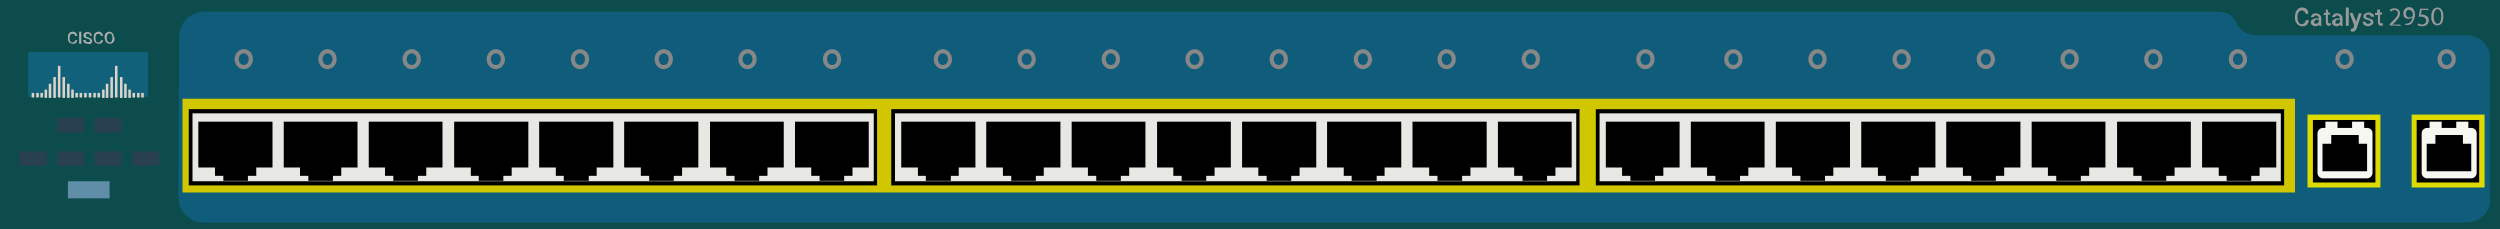 <?xml version="1.0" encoding="utf-8"?>
<!-- Copyright 2022 Virtual Console LLC. All rights reserved. Generator: Adobe Illustrator 23.1.0, SVG Export Plug-In . SVG Version: 6.00 Build 0)  -->
<svg version="1.1" id="Cisco_Catalyst_2950SX_24" xmlns="http://www.w3.org/2000/svg" xmlns:xlink="http://www.w3.org/1999/xlink"
	 x="0px" y="0px" viewBox="0 0 600 55" style="enable-background:new 0 0 600 55;" xml:space="preserve">
<style type="text/css">
	.st0{fill:#0D4C4D;}
	.st1{fill:#11617B;}
	.st2{fill:#DED4C6;}
	.st3{fill:#608DA8;}
	.st4{fill:#294051;}
	.st5{fill:#0F5D7A;}
	.st6{fill:#989999;}
	.st7{enable-background:new    ;}
	.st8{fill:#AFAFAF;}
	.st9{fill:#D0C700;}
	.st10{fill:#878787;}
	.st11{fill:#E7E7E3;}
	.st12{fill:#DDDA00;}
	.st13{fill:#F7F7F1;}
</style>
<rect class="st0" width="600" height="55"/>
<rect x="6.8" y="12.5" class="st1" width="28.7" height="10.8"/>
<g>
	<rect x="13.9" y="15.8" class="st2" width="0.6" height="7.6"/>
	<rect x="12.8" y="18.5" class="st2" width="0.6" height="5"/>
	<rect x="11.7" y="20.1" class="st2" width="0.6" height="3.4"/>
	<rect x="10.7" y="21.5" class="st2" width="0.6" height="2"/>
	<rect x="9.7" y="22.3" class="st2" width="0.6" height="1.1"/>
	<rect x="8.7" y="22.3" class="st2" width="0.6" height="1.1"/>
	<rect x="7.6" y="22.3" class="st2" width="0.6" height="1.1"/>
	<rect x="15" y="18.5" class="st2" width="0.6" height="5"/>
	<rect x="16.1" y="20.1" class="st2" width="0.6" height="3.4"/>
	<rect x="17.1" y="21.5" class="st2" width="0.6" height="2"/>
	<rect x="18.1" y="22.3" class="st2" width="0.6" height="1.1"/>
	<rect x="19.1" y="22.3" class="st2" width="0.6" height="1.1"/>
	<rect x="20.2" y="22.3" class="st2" width="0.6" height="1.1"/>
</g>
<g>
	<rect x="27.6" y="15.8" class="st2" width="0.6" height="7.6"/>
	<rect x="26.5" y="18.5" class="st2" width="0.6" height="5"/>
	<rect x="25.4" y="20.1" class="st2" width="0.6" height="3.4"/>
	<rect x="24.5" y="21.5" class="st2" width="0.6" height="2"/>
	<rect x="23.4" y="22.3" class="st2" width="0.6" height="1.1"/>
	<rect x="22.4" y="22.3" class="st2" width="0.6" height="1.1"/>
	<rect x="21.3" y="22.3" class="st2" width="0.6" height="1.1"/>
	<rect x="28.8" y="18.5" class="st2" width="0.6" height="5"/>
	<rect x="29.8" y="20.1" class="st2" width="0.6" height="3.4"/>
	<rect x="30.8" y="21.5" class="st2" width="0.6" height="2"/>
	<rect x="31.8" y="22.3" class="st2" width="0.6" height="1.1"/>
	<rect x="32.9" y="22.3" class="st2" width="0.6" height="1.1"/>
	<rect x="33.9" y="22.3" class="st2" width="0.6" height="1.1"/>
</g>
<rect x="16.3" y="43.5" class="st3" width="10" height="4.1"/>
<rect x="4.7" y="36.3" class="st4" width="6.5" height="3.5"/>
<rect x="13.7" y="36.3" class="st4" width="6.5" height="3.5"/>
<rect x="22.7" y="36.3" class="st4" width="6.5" height="3.5"/>
<path class="st5" d="M530.6,2.8H49.1c-3.4,0-6.1,2.7-6.1,6.1l-0.2,38.4c0,3.4,2.7,6.1,6.1,6.1h543.1c3,0,5.6-2.4,5.6-5.3V13.8
	c0-2.9-2.5-5.3-5.6-5.3l-48.9,0c-3,0-5.2-0.4-6.4-3.1C535.6,2.9,533.6,2.8,530.6,2.8z"/>
<rect x="13.7" y="28.3" class="st4" width="6.5" height="3.5"/>
<rect x="22.7" y="28.3" class="st4" width="6.5" height="3.5"/>
<rect x="31.7" y="36.3" class="st4" width="6.5" height="3.5"/>
<g>
	<path class="st6" d="M573.5,6.1V5.8l0.4-0.4c1.1-1.1,1.6-1.6,1.6-2.2c0-0.4-0.2-0.8-0.8-0.8c-0.4,0-0.7,0.2-0.9,0.4l-0.3-0.4
		c0.3-0.3,0.7-0.4,1.2-0.4c0.9,0,1.3,0.6,1.3,1.2c0,0.8-0.5,1.4-1.4,2.3l-0.4,0.4l0,0h1.9v0.4C576.2,6.1,573.5,6.1,573.5,6.1z"/>
	<path class="st6" d="M577.2,5.7c0.1,0,0.3,0,0.4,0c0.4-0.1,0.6-0.2,0.9-0.4c0.3-0.3,0.4-0.6,0.5-1.2l0,0c-0.3,0.3-0.5,0.4-1,0.4
		c-0.8,0-1.2-0.5-1.2-1.3s0.6-1.5,1.4-1.5s1.4,0.7,1.4,1.8c0,0.9-0.4,1.6-0.7,2S578.2,6,577.8,6c-0.2,0-0.4,0-0.5,0L577.2,5.7
		L577.2,5.7z M577.4,3.3c0,0.5,0.4,0.9,0.8,0.9c0.4,0,0.7-0.2,0.8-0.4c0-0.1,0.1-0.1,0.1-0.2c0-0.7-0.3-1.2-0.9-1.2
		C577.8,2.2,577.4,2.7,577.4,3.3z"/>
	<path class="st6" d="M582.8,2.4h-1.6L581,3.5c0.1,0,0.2,0,0.4,0c0.4,0,0.6,0.1,0.9,0.3c0.4,0.2,0.6,0.5,0.6,1.1
		c0,0.8-0.6,1.4-1.6,1.4c-0.4,0-0.9-0.1-1.1-0.3l0.2-0.4c0.2,0.1,0.5,0.3,0.9,0.3c0.5,0,1-0.4,1-0.9s-0.4-1-1.2-1
		c-0.3,0-0.4,0-0.6,0.1l0.3-2h2L582.8,2.4L582.8,2.4z"/>
	<path class="st6" d="M586.4,3.9c0,1.4-0.5,2.2-1.5,2.2c-0.8,0-1.4-0.8-1.4-2.1c0-1.4,0.6-2.2,1.5-2.2
		C585.9,1.8,586.4,2.6,586.4,3.9z M584.1,4c0,1.1,0.4,1.7,0.9,1.7c0.6,0,0.9-0.7,0.9-1.8s-0.3-1.7-0.9-1.7
		C584.4,2.2,584.1,2.9,584.1,4z"/>
</g>
<g>
	<path class="st6" d="M554.1,4.8c0,0.4-0.2,0.8-0.4,1.1c-0.3,0.3-0.6,0.4-1.2,0.4c-0.4,0-0.6-0.1-0.9-0.3s-0.4-0.4-0.6-0.7
		c-0.2-0.4-0.2-0.6-0.2-1V3.9c0-0.4,0.1-0.7,0.2-1.1c0.2-0.3,0.4-0.5,0.6-0.7s0.5-0.3,0.9-0.3c0.4,0,0.8,0.1,1.1,0.4
		s0.4,0.6,0.4,1.1h-0.7c0-0.3-0.1-0.5-0.3-0.6c-0.2-0.1-0.4-0.2-0.6-0.2c-0.4,0-0.5,0.1-0.7,0.4c-0.2,0.3-0.3,0.5-0.3,1v0.4
		c0,0.4,0.1,0.8,0.3,1.1c0.2,0.3,0.4,0.4,0.7,0.4c0.3,0,0.5-0.1,0.6-0.2c0.2-0.1,0.3-0.4,0.3-0.6C553.3,4.8,554.1,4.8,554.1,4.8z"/>
	<path class="st6" d="M556.6,6.2c0-0.1-0.1-0.2-0.1-0.3c-0.2,0.3-0.5,0.4-0.8,0.4c-0.3,0-0.5-0.1-0.8-0.3c-0.3-0.2-0.3-0.4-0.3-0.6
		c0-0.4,0.1-0.6,0.4-0.7c0.3-0.2,0.6-0.3,1.1-0.3h0.4V4.3c0-0.2-0.1-0.3-0.2-0.4c-0.1-0.1-0.3-0.2-0.4-0.2c-0.2,0-0.3,0-0.4,0.1
		c-0.1,0.1-0.2,0.2-0.2,0.3h-0.7c0-0.2,0.1-0.4,0.2-0.4c0.1-0.2,0.3-0.3,0.4-0.4s0.4-0.1,0.6-0.1c0.4,0,0.6,0.1,0.9,0.3
		c0.2,0.2,0.4,0.4,0.4,0.8v1.2c0,0.3,0,0.5,0.1,0.6v0.1H556.6z M555.8,5.7c0.2,0,0.3,0,0.4-0.1c0.1-0.1,0.2-0.2,0.3-0.3V4.7h-0.4
		c-0.3,0-0.4,0.1-0.5,0.2c-0.1,0.1-0.2,0.2-0.2,0.4c0,0.1,0,0.3,0.1,0.4C555.5,5.6,555.6,5.7,555.8,5.7z"/>
	<path class="st6" d="M558.7,2.3V3h0.5v0.5h-0.5v1.7c0,0.1,0,0.2,0.1,0.3c0.1,0.1,0.1,0.1,0.3,0.1c0.1,0,0.2,0,0.3,0v0.5
		c-0.2,0-0.3,0.1-0.4,0.1c-0.5,0-0.8-0.3-0.8-0.9V3.6h-0.5V3.1h0.5V2.3H558.7z"/>
	<path class="st6" d="M561.7,6.2c0-0.1-0.1-0.2-0.1-0.3c-0.2,0.3-0.5,0.4-0.8,0.4c-0.3,0-0.5-0.1-0.8-0.3s-0.3-0.4-0.3-0.6
		c0-0.4,0.1-0.6,0.4-0.7c0.3-0.2,0.6-0.3,1.1-0.3h0.4V4.3c0-0.2-0.1-0.3-0.2-0.4c-0.1-0.1-0.3-0.2-0.4-0.2s-0.3,0-0.4,0.1
		c-0.1,0.1-0.2,0.2-0.2,0.3h-0.7c0-0.2,0.1-0.4,0.2-0.4c0.1-0.2,0.3-0.3,0.4-0.4c0.2-0.1,0.4-0.1,0.6-0.1c0.4,0,0.6,0.1,0.9,0.3
		c0.2,0.2,0.4,0.4,0.4,0.8v1.2c0,0.3,0,0.5,0.1,0.6v0.1H561.7z M560.9,5.7c0.2,0,0.3,0,0.4-0.1c0.1-0.1,0.2-0.2,0.3-0.3V4.7h-0.4
		c-0.3,0-0.4,0.1-0.5,0.2c-0.1,0.1-0.2,0.2-0.2,0.4c0,0.1,0,0.3,0.1,0.4C560.6,5.6,560.8,5.7,560.9,5.7z"/>
	<path class="st6" d="M563.7,6.2H563V1.8h0.7V6.2z"/>
	<path class="st6" d="M565.5,5.2l0.6-2h0.7l-1.2,3.6c-0.2,0.5-0.5,0.8-1,0.8c-0.1,0-0.2,0-0.4-0.1V6.9h0.1c0.2,0,0.3,0,0.4-0.1
		c0.1-0.1,0.2-0.2,0.2-0.4l0.1-0.3l-1.1-3h0.7L565.5,5.2z"/>
	<path class="st6" d="M569,5.3c0-0.1-0.1-0.2-0.2-0.3c-0.1-0.1-0.3-0.1-0.5-0.2c-0.3-0.1-0.4-0.1-0.6-0.2c-0.4-0.2-0.5-0.4-0.5-0.7
		s0.1-0.4,0.4-0.6c0.3-0.2,0.5-0.3,0.9-0.3c0.4,0,0.6,0.1,0.9,0.3s0.4,0.4,0.4,0.7H569c0-0.1-0.1-0.3-0.2-0.4
		c-0.1-0.1-0.3-0.1-0.4-0.1c-0.2,0-0.3,0-0.4,0.1s-0.2,0.2-0.2,0.3c0,0.1,0,0.2,0.2,0.3c0.1,0.1,0.3,0.1,0.5,0.2
		c0.3,0.1,0.4,0.1,0.6,0.2c0.2,0.1,0.3,0.2,0.4,0.3c0.1,0.1,0.1,0.3,0.1,0.4c0,0.3-0.1,0.5-0.4,0.7s-0.5,0.3-0.9,0.3
		c-0.3,0-0.4-0.1-0.7-0.2c-0.2-0.1-0.4-0.2-0.4-0.4s-0.2-0.4-0.2-0.5h0.7c0,0.2,0.1,0.3,0.2,0.4c0.1,0.1,0.3,0.1,0.4,0.1
		c0.2,0,0.4,0,0.4-0.1C569,5.5,569,5.4,569,5.3z"/>
	<path class="st6" d="M571.2,2.3V3h0.5v0.5h-0.5v1.7c0,0.1,0,0.2,0.1,0.3s0.1,0.1,0.3,0.1c0.1,0,0.2,0,0.3,0v0.5
		c-0.2,0-0.3,0.1-0.4,0.1c-0.5,0-0.8-0.3-0.8-0.9V3.6H570V3.1h0.5V2.3H571.2z"/>
</g>
<g class="st7">
	<path class="st8" d="M18.5,9.6c0,0.3-0.1,0.5-0.3,0.7c-0.2,0.2-0.5,0.2-0.8,0.2c-0.2,0-0.4-0.1-0.6-0.2c-0.2-0.1-0.3-0.3-0.4-0.5
		s-0.1-0.4-0.1-0.7V9c0-0.3,0-0.5,0.1-0.7s0.2-0.4,0.4-0.5c0.2-0.1,0.4-0.2,0.6-0.2c0.3,0,0.6,0.1,0.8,0.3c0.2,0.2,0.3,0.4,0.3,0.7
		H18c0-0.2-0.1-0.4-0.2-0.4c-0.1-0.1-0.2-0.1-0.4-0.1c-0.2,0-0.4,0.1-0.5,0.2c-0.1,0.2-0.2,0.4-0.2,0.7v0.3c0,0.3,0.1,0.5,0.2,0.7
		s0.3,0.2,0.5,0.2s0.3,0,0.4-0.1S18,9.9,18,9.7L18.5,9.6L18.5,9.6z"/>
	<path class="st8" d="M19.5,10.5H19V7.6h0.5V10.5z"/>
	<path class="st8" d="M21.6,9.8c0-0.2,0-0.3-0.1-0.3c-0.1-0.1-0.2-0.1-0.5-0.2c-0.2-0.1-0.4-0.1-0.6-0.2C20.1,8.9,20,8.7,20,8.5
		s0.1-0.4,0.3-0.6c0.2-0.2,0.4-0.2,0.7-0.2c0.2,0,0.4,0,0.5,0.1c0.2,0.1,0.3,0.2,0.4,0.3C22,8.2,22,8.4,22,8.6h-0.4
		c0-0.1,0-0.3-0.1-0.4c-0.1-0.1-0.2-0.1-0.4-0.1c-0.2,0-0.3,0-0.4,0.1s-0.1,0.2-0.1,0.3s0,0.2,0.1,0.3S21,8.9,21.2,9
		s0.4,0.1,0.5,0.2c0.1,0.1,0.2,0.2,0.3,0.3c0.1,0.1,0.1,0.2,0.1,0.4s-0.1,0.4-0.3,0.6s-0.4,0-0.7,0c-0.2,0-0.4,0-0.6-0.1
		s-0.3-0.2-0.4-0.3S20,9.8,20,9.6h0.5c0,0.2,0.1,0.3,0.2,0.4c0.1,0.1,0.3,0.1,0.5,0.1s0.3,0,0.4-0.1S21.6,9.9,21.6,9.8z"/>
	<path class="st8" d="M24.7,9.6c0,0.3-0.1,0.5-0.3,0.7s-0.5,0.2-0.8,0.2c-0.2,0-0.4-0.1-0.6-0.2c-0.2-0.1-0.3-0.3-0.4-0.5
		s-0.1-0.4-0.1-0.7V9c0-0.3,0-0.5,0.1-0.7s0.2-0.4,0.4-0.5c0.2-0.1,0.4-0.2,0.6-0.2c0.3,0,0.6,0.1,0.8,0.3c0.2,0.2,0.3,0.4,0.3,0.7
		h-0.5c0-0.2-0.1-0.4-0.2-0.4c-0.1-0.1-0.2-0.1-0.4-0.1c-0.2,0-0.4,0.1-0.5,0.2C23,8.5,22.9,8.7,22.9,9v0.3c0,0.3,0.1,0.5,0.2,0.7
		s0.3,0.2,0.5,0.2s0.3,0,0.4-0.1s0.2-0.2,0.2-0.4L24.7,9.6L24.7,9.6z"/>
	<path class="st8" d="M27.5,9.1c0,0.3,0,0.5-0.1,0.7s-0.2,0.4-0.4,0.5c-0.3,0.2-0.5,0.2-0.7,0.2s-0.4-0.1-0.6-0.2
		c-0.2-0.1-0.3-0.3-0.4-0.5s-0.1-0.5-0.2-0.7V9c0-0.3,0-0.5,0.1-0.7s0.2-0.4,0.4-0.5s0.4-0.2,0.6-0.2s0.4,0.1,0.6,0.2
		s0.3,0.3,0.4,0.5s0.1,0.5,0.2,0.7v0.1H27.5z M27,9c0-0.3-0.1-0.6-0.2-0.7C26.7,8.1,26.5,8,26.3,8s-0.4,0.1-0.5,0.3
		c-0.1,0.1-0.2,0.4-0.2,0.7v0.2c0,0.3,0.1,0.6,0.2,0.7s0.3,0.3,0.5,0.3s0.4-0.1,0.5-0.3S27,9.5,27,9.2V9z"/>
</g>
<rect x="43.8" y="23.7" class="st9" width="507" height="22.5"/>
<g>
	<g>
		<path class="st10" d="M58.5,12.8c0.7,0,1.2,0.6,1.2,1.4s-0.5,1.4-1.2,1.4s-1.2-0.6-1.2-1.4S57.8,12.8,58.5,12.8 M58.5,11.8
			c-1.2,0-2.2,1.1-2.2,2.4c0,1.3,1,2.4,2.2,2.4c1.2,0,2.2-1.1,2.2-2.4C60.7,12.8,59.7,11.8,58.5,11.8L58.5,11.8z"/>
		<path class="st10" d="M78.6,12.8c0.7,0,1.2,0.6,1.2,1.4s-0.5,1.4-1.2,1.4s-1.2-0.6-1.2-1.4S78,12.8,78.6,12.8 M78.6,11.8
			c-1.2,0-2.2,1.1-2.2,2.4c0,1.3,1,2.4,2.2,2.4s2.2-1.1,2.2-2.4C80.8,12.8,79.8,11.8,78.6,11.8L78.6,11.8z"/>
		<path class="st10" d="M98.8,12.8c0.7,0,1.2,0.6,1.2,1.4s-0.5,1.4-1.2,1.4s-1.2-0.6-1.2-1.4S98.2,12.8,98.8,12.8 M98.8,11.8
			c-1.2,0-2.2,1.1-2.2,2.4c0,1.3,1,2.4,2.2,2.4s2.2-1.1,2.2-2.4C101,12.8,100,11.8,98.8,11.8L98.8,11.8z"/>
		<path class="st10" d="M119,12.8c0.7,0,1.2,0.6,1.2,1.4s-0.5,1.4-1.2,1.4s-1.2-0.6-1.2-1.4S118.3,12.8,119,12.8 M119,11.8
			c-1.2,0-2.2,1.1-2.2,2.4c0,1.3,1,2.4,2.2,2.4c1.2,0,2.2-1.1,2.2-2.4C121.1,12.8,120.2,11.8,119,11.8L119,11.8z"/>
		<path class="st10" d="M139.2,12.8c0.7,0,1.2,0.6,1.2,1.4s-0.5,1.4-1.2,1.4s-1.2-0.6-1.2-1.4S138.5,12.8,139.2,12.8 M139.2,11.8
			c-1.2,0-2.2,1.1-2.2,2.4c0,1.3,1,2.4,2.2,2.4c1.2,0,2.2-1.1,2.2-2.4C141.4,12.8,140.4,11.8,139.2,11.8L139.2,11.8z"/>
		<path class="st10" d="M159.3,12.8c0.7,0,1.2,0.6,1.2,1.4s-0.5,1.4-1.2,1.4s-1.2-0.6-1.2-1.4S158.7,12.8,159.3,12.8 M159.3,11.8
			c-1.2,0-2.2,1.1-2.2,2.4c0,1.3,1,2.4,2.2,2.4c1.2,0,2.2-1.1,2.2-2.4C161.5,12.8,160.5,11.8,159.3,11.8L159.3,11.8z"/>
		<path class="st10" d="M179.4,12.8c0.7,0,1.2,0.6,1.2,1.4s-0.5,1.4-1.2,1.4s-1.2-0.6-1.2-1.4S178.8,12.8,179.4,12.8 M179.4,11.8
			c-1.2,0-2.2,1.1-2.2,2.4c0,1.3,1,2.4,2.2,2.4c1.2,0,2.2-1.1,2.2-2.4C181.6,12.8,180.6,11.8,179.4,11.8L179.4,11.8z"/>
		<path class="st10" d="M199.7,12.8c0.7,0,1.2,0.6,1.2,1.4s-0.5,1.4-1.2,1.4s-1.2-0.6-1.2-1.4S199,12.8,199.7,12.8 M199.7,11.8
			c-1.2,0-2.2,1.1-2.2,2.4c0,1.3,1,2.4,2.2,2.4c1.2,0,2.2-1.1,2.2-2.4C201.8,12.8,200.9,11.8,199.7,11.8L199.7,11.8z"/>
	</g>
	<g>
		<path class="st10" d="M226.3,12.8c0.7,0,1.2,0.6,1.2,1.4s-0.5,1.4-1.2,1.4c-0.7,0-1.2-0.6-1.2-1.4S225.6,12.8,226.3,12.8
			 M226.3,11.8c-1.2,0-2.2,1.1-2.2,2.4c0,1.3,1,2.4,2.2,2.4c1.2,0,2.2-1.1,2.2-2.4C228.4,12.8,227.4,11.8,226.3,11.8L226.3,11.8z"/>
		<path class="st10" d="M246.4,12.8c0.7,0,1.2,0.6,1.2,1.4s-0.5,1.4-1.2,1.4c-0.7,0-1.2-0.6-1.2-1.4S245.7,12.8,246.4,12.8
			 M246.4,11.8c-1.2,0-2.2,1.1-2.2,2.4c0,1.3,1,2.4,2.2,2.4c1.2,0,2.2-1.1,2.2-2.4C248.5,12.8,247.6,11.8,246.4,11.8L246.4,11.8z"/>
		<path class="st10" d="M266.6,12.8c0.7,0,1.2,0.6,1.2,1.4s-0.5,1.4-1.2,1.4s-1.2-0.6-1.2-1.4S265.9,12.8,266.6,12.8 M266.6,11.8
			c-1.2,0-2.2,1.1-2.2,2.4c0,1.3,1,2.4,2.2,2.4s2.2-1.1,2.2-2.4C268.8,12.8,267.8,11.8,266.6,11.8L266.6,11.8z"/>
		<path class="st10" d="M286.7,12.8c0.7,0,1.2,0.6,1.2,1.4s-0.5,1.4-1.2,1.4s-1.2-0.6-1.2-1.4S286.1,12.8,286.7,12.8 M286.7,11.8
			c-1.2,0-2.2,1.1-2.2,2.4c0,1.3,1,2.4,2.2,2.4c1.2,0,2.2-1.1,2.2-2.4C288.9,12.8,287.9,11.8,286.7,11.8L286.7,11.8z"/>
		<path class="st10" d="M306.9,12.8c0.7,0,1.2,0.6,1.2,1.4s-0.5,1.4-1.2,1.4s-1.2-0.6-1.2-1.4S306.3,12.8,306.9,12.8 M306.9,11.8
			c-1.2,0-2.2,1.1-2.2,2.4c0,1.3,1,2.4,2.2,2.4c1.2,0,2.2-1.1,2.2-2.4C309.1,12.8,308.1,11.8,306.9,11.8L306.9,11.8z"/>
		<path class="st10" d="M327.1,12.8c0.7,0,1.2,0.6,1.2,1.4s-0.5,1.4-1.2,1.4c-0.7,0-1.2-0.6-1.2-1.4S326.4,12.8,327.1,12.8
			 M327.1,11.8c-1.2,0-2.2,1.1-2.2,2.4c0,1.3,1,2.4,2.2,2.4c1.2,0,2.2-1.1,2.2-2.4C329.2,12.8,328.3,11.8,327.1,11.8L327.1,11.8z"/>
		<path class="st10" d="M347.2,12.8c0.7,0,1.2,0.6,1.2,1.4s-0.5,1.4-1.2,1.4s-1.2-0.6-1.2-1.4S346.5,12.8,347.2,12.8 M347.2,11.8
			c-1.2,0-2.2,1.1-2.2,2.4c0,1.3,1,2.4,2.2,2.4s2.2-1.1,2.2-2.4C349.4,12.8,348.4,11.8,347.2,11.8L347.2,11.8z"/>
		<path class="st10" d="M367.4,12.8c0.7,0,1.2,0.6,1.2,1.4s-0.5,1.4-1.2,1.4s-1.2-0.6-1.2-1.4S366.8,12.8,367.4,12.8 M367.4,11.8
			c-1.2,0-2.2,1.1-2.2,2.4c0,1.3,1,2.4,2.2,2.4s2.2-1.1,2.2-2.4C369.6,12.8,368.6,11.8,367.4,11.8L367.4,11.8z"/>
	</g>
	<g>
		<path class="st10" d="M394.9,12.8c0.7,0,1.2,0.6,1.2,1.4s-0.5,1.4-1.2,1.4s-1.2-0.6-1.2-1.4S394.2,12.8,394.9,12.8 M394.9,11.8
			c-1.2,0-2.2,1.1-2.2,2.4c0,1.3,1,2.4,2.2,2.4s2.2-1.1,2.2-2.4C397.1,12.8,396.1,11.8,394.9,11.8L394.9,11.8z"/>
		<path class="st10" d="M416,12.8c0.7,0,1.2,0.6,1.2,1.4s-0.5,1.4-1.2,1.4s-1.2-0.6-1.2-1.4S415.4,12.8,416,12.8 M416,11.8
			c-1.2,0-2.2,1.1-2.2,2.4c0,1.3,1,2.4,2.2,2.4s2.2-1.1,2.2-2.4C418.2,12.8,417.2,11.8,416,11.8L416,11.8z"/>
		<path class="st10" d="M436.2,12.8c0.7,0,1.2,0.6,1.2,1.4s-0.5,1.4-1.2,1.4s-1.2-0.6-1.2-1.4S435.6,12.8,436.2,12.8 M436.2,11.8
			c-1.2,0-2.2,1.1-2.2,2.4c0,1.3,1,2.4,2.2,2.4s2.2-1.1,2.2-2.4C438.4,12.8,437.4,11.8,436.2,11.8L436.2,11.8z"/>
		<path class="st10" d="M456.4,12.8c0.7,0,1.2,0.6,1.2,1.4s-0.5,1.4-1.2,1.4s-1.2-0.6-1.2-1.4S455.7,12.8,456.4,12.8 M456.4,11.8
			c-1.2,0-2.2,1.1-2.2,2.4c0,1.3,1,2.4,2.2,2.4c1.2,0,2.2-1.1,2.2-2.4C458.5,12.8,457.6,11.8,456.4,11.8L456.4,11.8z"/>
		<path class="st10" d="M476.6,12.8c0.7,0,1.2,0.6,1.2,1.4s-0.5,1.4-1.2,1.4s-1.2-0.6-1.2-1.4S475.9,12.8,476.6,12.8 M476.6,11.8
			c-1.2,0-2.2,1.1-2.2,2.4c0,1.3,1,2.4,2.2,2.4c1.2,0,2.2-1.1,2.2-2.4C478.7,12.8,477.8,11.8,476.6,11.8L476.6,11.8z"/>
		<path class="st10" d="M496.7,12.8c0.7,0,1.2,0.6,1.2,1.4s-0.5,1.4-1.2,1.4s-1.2-0.6-1.2-1.4S496.1,12.8,496.7,12.8 M496.7,11.8
			c-1.2,0-2.2,1.1-2.2,2.4c0,1.3,1,2.4,2.2,2.4c1.2,0,2.2-1.1,2.2-2.4C498.9,12.8,497.9,11.8,496.7,11.8L496.7,11.8z"/>
		<path class="st10" d="M516.8,12.8c0.7,0,1.2,0.6,1.2,1.4s-0.5,1.4-1.2,1.4s-1.2-0.6-1.2-1.4S516.2,12.8,516.8,12.8 M516.8,11.8
			c-1.2,0-2.2,1.1-2.2,2.4c0,1.3,1,2.4,2.2,2.4c1.2,0,2.2-1.1,2.2-2.4C519,12.8,518,11.8,516.8,11.8L516.8,11.8z"/>
		<path class="st10" d="M537.1,12.8c0.7,0,1.2,0.6,1.2,1.4s-0.5,1.4-1.2,1.4s-1.2-0.6-1.2-1.4S536.4,12.8,537.1,12.8 M537.1,11.8
			c-1.2,0-2.2,1.1-2.2,2.4c0,1.3,1,2.4,2.2,2.4s2.2-1.1,2.2-2.4C539.2,12.8,538.3,11.8,537.1,11.8L537.1,11.8z"/>
		<path class="st10" d="M562.7,12.8c0.7,0,1.2,0.6,1.2,1.4s-0.5,1.4-1.2,1.4s-1.2-0.6-1.2-1.4S562.1,12.8,562.7,12.8 M562.7,11.8
			c-1.2,0-2.2,1.1-2.2,2.4c0,1.3,1,2.4,2.2,2.4c1.2,0,2.2-1.1,2.2-2.4C564.9,12.8,563.9,11.8,562.7,11.8L562.7,11.8z"/>
		<path class="st10" d="M587.2,12.8c0.7,0,1.2,0.6,1.2,1.4s-0.5,1.4-1.2,1.4s-1.2-0.6-1.2-1.4S586.6,12.8,587.2,12.8 M587.2,11.8
			c-1.2,0-2.2,1.1-2.2,2.4c0,1.3,1,2.4,2.2,2.4s2.2-1.1,2.2-2.4C589.4,12.8,588.4,11.8,587.2,11.8L587.2,11.8z"/>
	</g>
	<g>
		<rect x="45.7" y="26.7" class="st11" width="164.8" height="17.3"/>
		<path d="M210.5,44.5H45.3V26.2h165.2V44.5z M46.2,43.5h163.5V27.2H46.2V43.5z"/>
	</g>
	<polygon points="113,40.2 113,42.2 114.9,42.2 114.9,43.4 120.8,43.4 120.8,42.2 122.8,42.2 122.8,40.2 126.8,40.2 126.8,29.2 
		109,29.2 109,40.2 	"/>
	<polygon points="92.4,40.2 92.4,42.2 94.4,42.2 94.4,43.4 100.3,43.4 100.3,42.2 102.3,42.2 102.3,40.2 106.2,40.2 106.2,29.2 
		88.5,29.2 88.5,40.2 	"/>
	<polygon points="72,40.2 72,42.2 74,42.2 74,43.4 79.9,43.4 79.9,42.2 81.9,42.2 81.9,40.2 85.8,40.2 85.8,29.2 68.1,29.2 
		68.1,40.2 	"/>
	<polygon points="51.6,40.2 51.6,42.2 53.6,42.2 53.6,43.4 59.5,43.4 59.5,42.2 61.5,42.2 61.5,40.2 65.4,40.2 65.4,29.2 47.6,29.2 
		47.6,40.2 	"/>
	<polygon points="194.7,40.2 194.7,42.2 196.7,42.2 196.7,43.4 202.6,43.4 202.6,42.2 204.6,42.2 204.6,40.2 208.5,40.2 208.5,29.2 
		190.8,29.2 190.8,40.2 	"/>
	<polygon points="174.3,40.2 174.3,42.2 176.3,42.2 176.3,43.4 182.2,43.4 182.2,42.2 184.2,42.2 184.2,40.2 188.1,40.2 188.1,29.2 
		170.4,29.2 170.4,40.2 	"/>
	<polygon points="153.8,40.2 153.8,42.2 155.8,42.2 155.8,43.4 161.7,43.4 161.7,42.2 163.7,42.2 163.7,40.2 167.6,40.2 167.6,29.2 
		149.8,29.2 149.8,40.2 	"/>
	<polygon points="133.4,40.2 133.4,42.2 135.3,42.2 135.3,43.4 141.3,43.4 141.3,42.2 143.2,42.2 143.2,40.2 147.2,40.2 147.2,29.2 
		129.4,29.2 129.4,40.2 	"/>
</g>
<g>
	<g>
		<rect x="214.3" y="26.7" class="st11" width="164.8" height="17.3"/>
		<path d="M379.2,44.5H213.9V26.2h165.2V44.5z M214.8,43.5h163.5V27.2H214.8V43.5z"/>
	</g>
	<polygon points="281.6,40.2 281.6,42.2 283.6,42.2 283.6,43.4 289.5,43.4 289.5,42.2 291.5,42.2 291.5,40.2 295.4,40.2 295.4,29.2 
		277.7,29.2 277.7,40.2 	"/>
	<polygon points="261.1,40.2 261.1,42.2 263.1,42.2 263.1,43.4 269,43.4 269,42.2 271,42.2 271,40.2 274.9,40.2 274.9,29.2 
		257.2,29.2 257.2,40.2 	"/>
	<polygon points="240.7,40.2 240.7,42.2 242.7,42.2 242.7,43.4 248.6,43.4 248.6,42.2 250.5,42.2 250.5,40.2 254.5,40.2 254.5,29.2 
		236.7,29.2 236.7,40.2 	"/>
	<polygon points="220.3,40.2 220.3,42.2 222.2,42.2 222.2,43.4 228.2,43.4 228.2,42.2 230.1,42.2 230.1,40.2 234.1,40.2 234.1,29.2 
		216.3,29.2 216.3,40.2 	"/>
	<polygon points="363.4,40.2 363.4,42.2 365.4,42.2 365.4,43.4 371.3,43.4 371.3,42.2 373.3,42.2 373.3,40.2 377.2,40.2 377.2,29.2 
		359.5,29.2 359.5,40.2 	"/>
	<polygon points="343,40.2 343,42.2 345,42.2 345,43.4 350.9,43.4 350.9,42.2 352.9,42.2 352.9,40.2 356.8,40.2 356.8,29.2 
		339,29.2 339,40.2 	"/>
	<polygon points="322.5,40.2 322.5,42.2 324.4,42.2 324.4,43.4 330.4,43.4 330.4,42.2 332.3,42.2 332.3,40.2 336.3,40.2 336.3,29.2 
		318.5,29.2 318.5,40.2 	"/>
	<polygon points="302,40.2 302,42.2 304,42.2 304,43.4 309.9,43.4 309.9,42.2 311.9,42.2 311.9,40.2 315.9,40.2 315.9,29.2 
		298.1,29.2 298.1,40.2 	"/>
</g>
<g>
	<g>
		<rect x="383.4" y="26.7" class="st11" width="164.8" height="17.3"/>
		<path d="M548.2,44.5H383V26.2h165.2V44.5z M383.9,43.5h163.5V27.2H383.9V43.5z"/>
	</g>
	<polygon points="450.7,40.2 450.7,42.2 452.6,42.2 452.6,43.4 458.6,43.4 458.6,42.2 460.5,42.2 460.5,40.2 464.5,40.2 464.5,29.2 
		446.7,29.2 446.7,40.2 	"/>
	<polygon points="430.1,40.2 430.1,42.2 432.1,42.2 432.1,43.4 438,43.4 438,42.2 440,42.2 440,40.2 444,40.2 444,29.2 426.2,29.2 
		426.2,40.2 	"/>
	<polygon points="409.7,40.2 409.7,42.2 411.7,42.2 411.7,43.4 417.6,43.4 417.6,42.2 419.6,42.2 419.6,40.2 423.5,40.2 423.5,29.2 
		405.8,29.2 405.8,40.2 	"/>
	<polygon points="389.3,40.2 389.3,42.2 391.3,42.2 391.3,43.4 397.2,43.4 397.2,42.2 399.2,42.2 399.2,40.2 403.1,40.2 403.1,29.2 
		385.4,29.2 385.4,40.2 	"/>
	<polygon points="532.5,40.2 532.5,42.2 534.4,42.2 534.4,43.4 540.3,43.4 540.3,42.2 542.3,42.2 542.3,40.2 546.3,40.2 546.3,29.2 
		528.5,29.2 528.5,40.2 	"/>
	<polygon points="512,40.2 512,42.2 514,42.2 514,43.4 519.9,43.4 519.9,42.2 521.9,42.2 521.9,40.2 525.8,40.2 525.8,29.2 
		508.1,29.2 508.1,40.2 	"/>
	<polygon points="491.5,40.2 491.5,42.2 493.5,42.2 493.5,43.4 499.4,43.4 499.4,42.2 501.4,42.2 501.4,40.2 505.3,40.2 505.3,29.2 
		487.6,29.2 487.6,40.2 	"/>
	<polygon points="471.1,40.2 471.1,42.2 473.1,42.2 473.1,43.4 479,43.4 479,42.2 481,42.2 481,40.2 484.9,40.2 484.9,29.2 
		467.1,29.2 467.1,40.2 	"/>
</g>
<g>
	<rect x="553.8" y="27.5" class="st12" width="17.5" height="17.5"/>
	<rect x="555.1" y="28.8" width="15" height="15"/>
	<path class="st13" d="M568.1,30.7h-0.7v-1.5h-2.9v1.5H561v-1.5h-2.9v1.5h-0.6c-0.7,0-1.3,0.6-1.3,1.3v9.5c0,0.7,0.6,1.3,1.3,1.3
		h10.6c0.7,0,1.3-0.6,1.3-1.3V32C569.4,31.2,568.8,30.7,568.1,30.7z"/>
	<polygon points="566.1,34.5 566.1,32.4 559.5,32.4 559.5,34.5 557.4,34.5 557.4,41.1 568.1,41.1 568.1,34.5 	"/>
</g>
<g>
	<rect x="578.8" y="27.5" class="st12" width="17.5" height="17.5"/>
	<rect x="580" y="28.8" width="15" height="15"/>
	<path class="st13" d="M593.1,30.7h-0.7v-1.5h-2.9v1.5H586v-1.5h-2.9v1.5h-0.6c-0.7,0-1.3,0.6-1.3,1.3v9.5c0,0.7,0.6,1.3,1.3,1.3
		h10.6c0.7,0,1.3-0.6,1.3-1.3V32C594.4,31.2,593.8,30.7,593.1,30.7z"/>
	<polygon points="591.1,34.5 591.1,32.4 584.5,32.4 584.5,34.5 582.4,34.5 582.4,41.1 593.1,41.1 593.1,34.5 	"/>
</g>
</svg>
